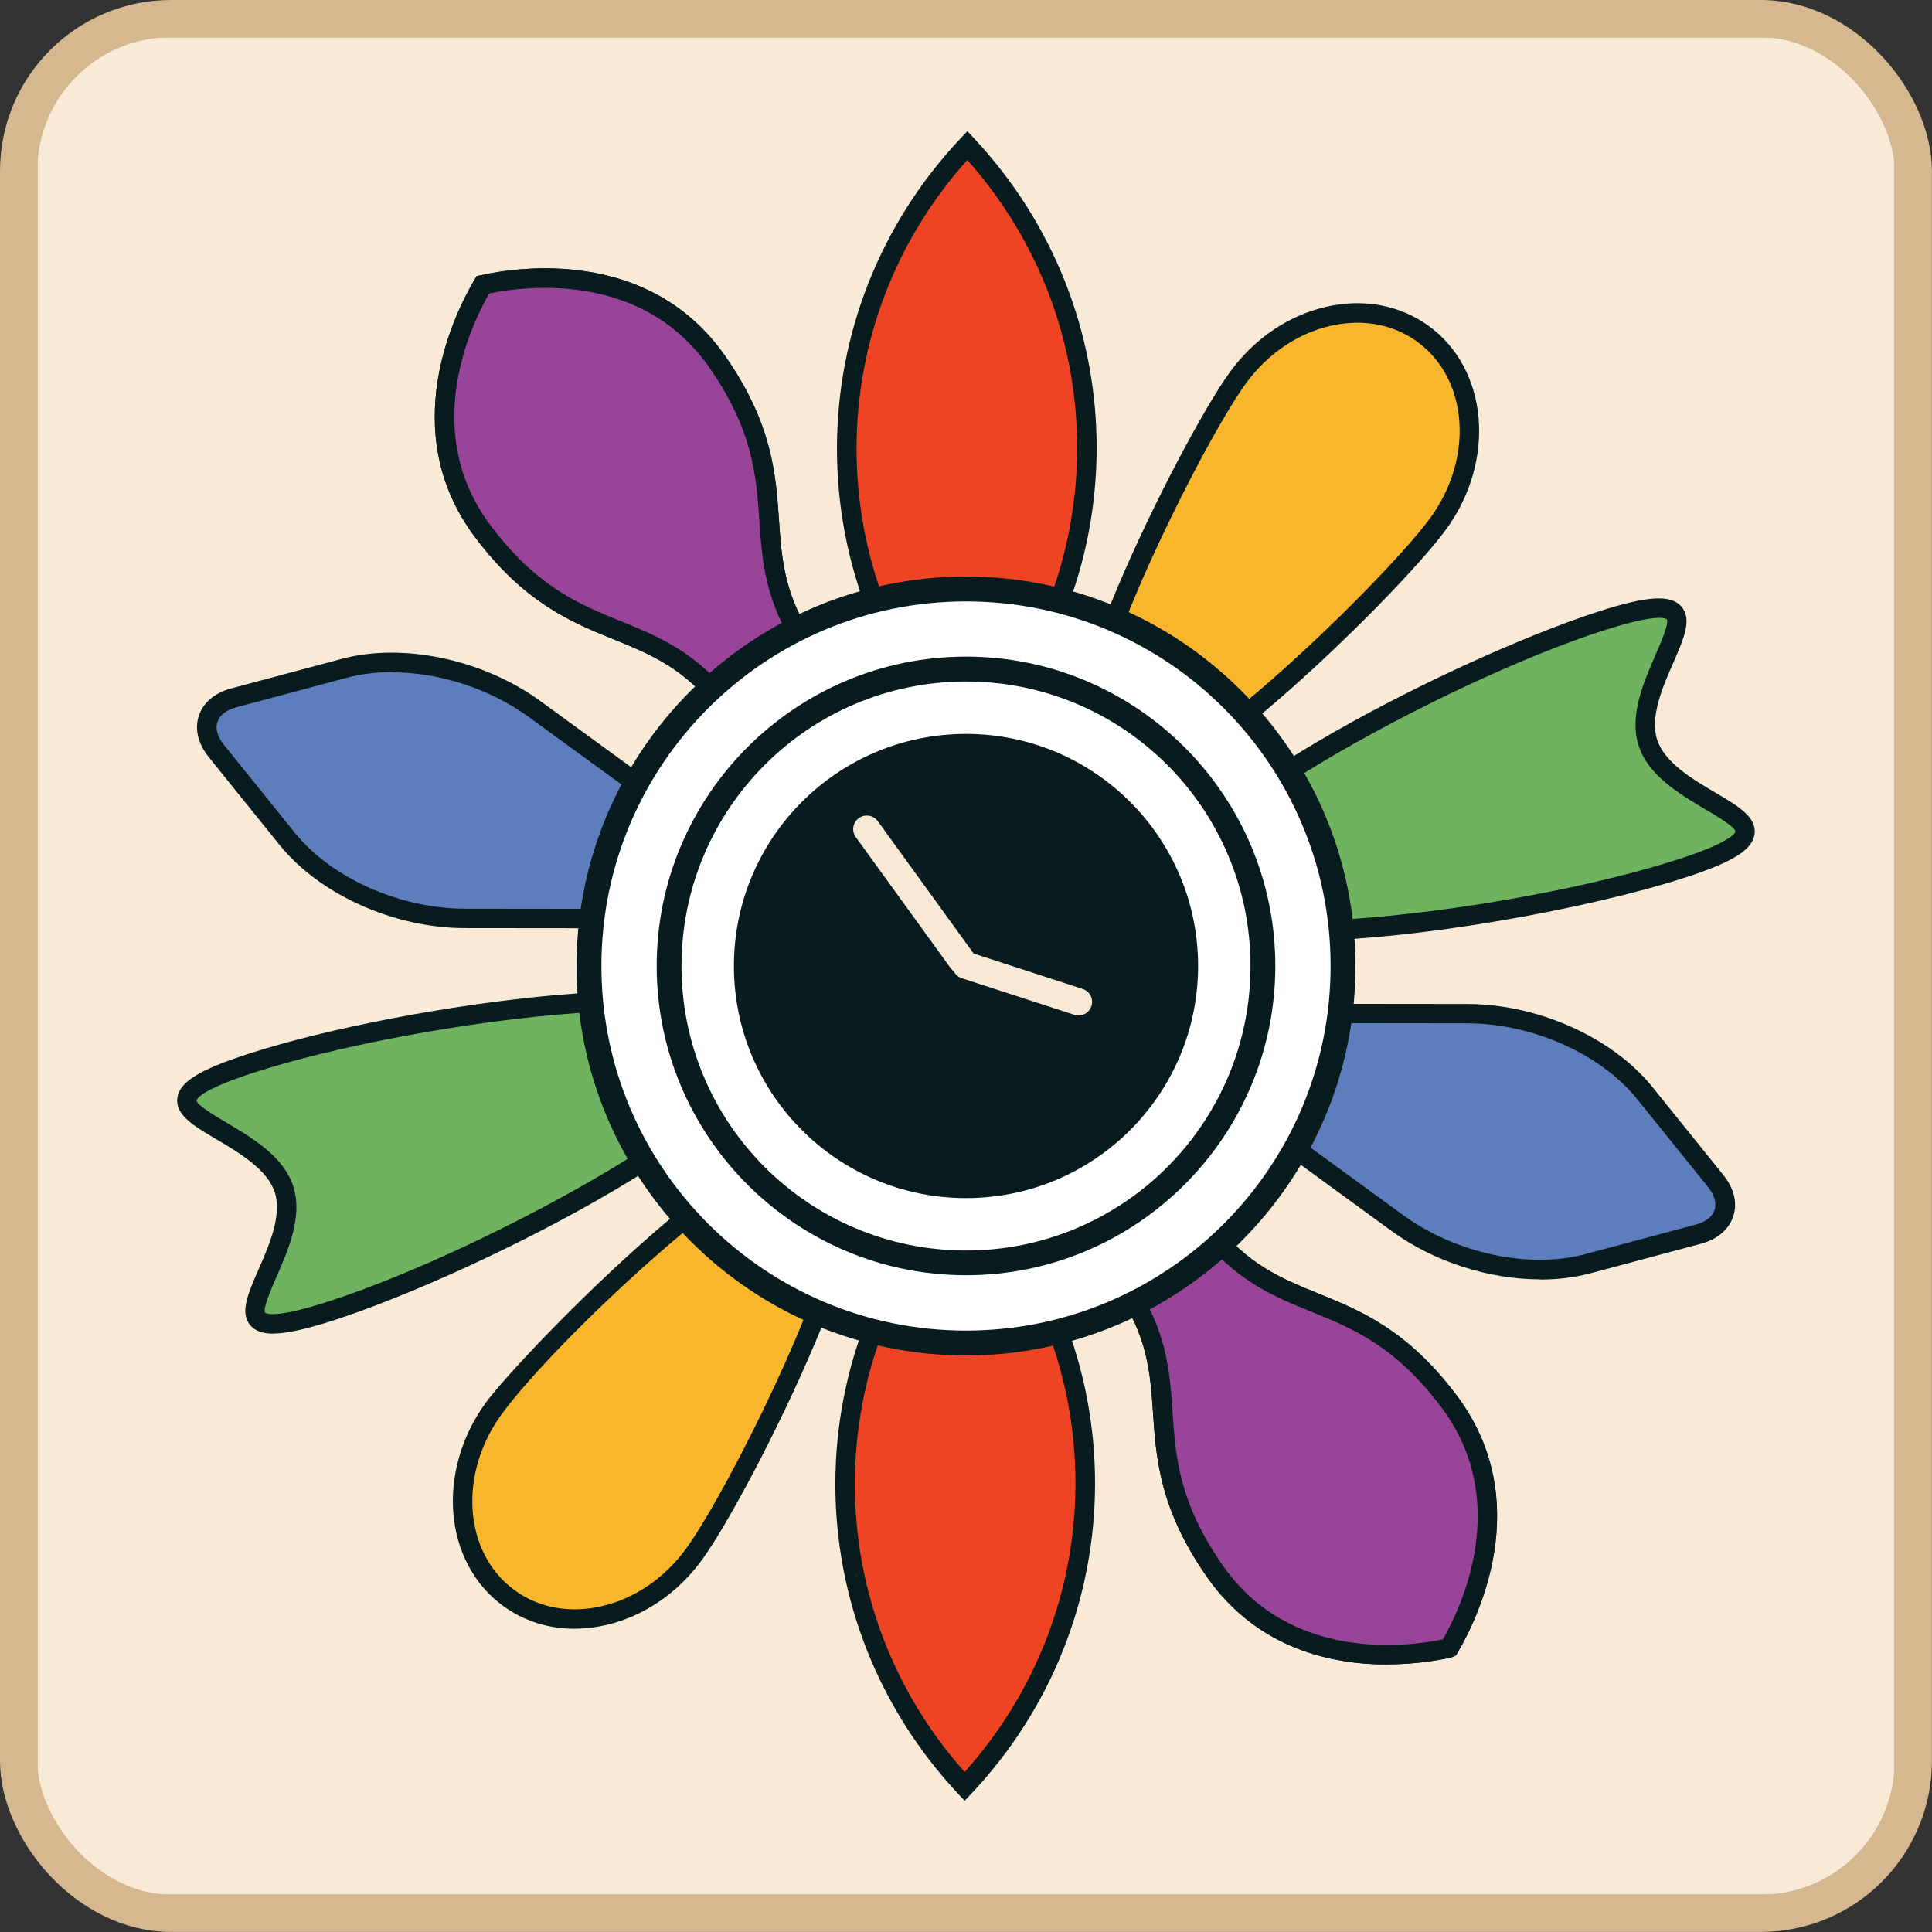 <?xml version="1.0" encoding="UTF-8"?>
<svg id="Layer_2" data-name="Layer 2" xmlns="http://www.w3.org/2000/svg" xmlns:xlink="http://www.w3.org/1999/xlink" viewBox="0 0 228.92 228.92">
  <rect x="0" y="0" width="228.92" height="228.92" fill="#333333" stroke="none"/>
  <defs>
    <style>
      .cls-1, .cls-2 {
        fill: none;
      }

      .cls-3 {
        fill: #5e7dbd;
      }

      .cls-2 {
        stroke: #d6b890;
        stroke-miterlimit: 10;
        stroke-width: 4.42px;
      }

      .cls-4 {
        fill: #f8ead6;
      }

      .cls-5 {
        clip-path: url(#clippath-6);
      }

      .cls-6 {
        fill: #fff;
      }

      .cls-7 {
        fill: #984499;
      }

      .cls-8 {
        fill: #e6a631;
      }

      .cls-9 {
        fill: #f7e9d5;
      }

      .cls-10 {
        fill: #f8b62c;
      }

      .cls-11 {
        fill: #081b1e;
      }

      .cls-12 {
        fill: #6fb360;
      }

      .cls-13 {
        clip-path: url(#clippath);
      }

      .cls-14 {
        fill: #ee4423;
      }
    </style>
    <clipPath id="clippath">
      <rect class="cls-1" x="2.21" y="2.21" width="224.49" height="224.49" rx="18.06" ry="18.06"/>
    </clipPath>
    <clipPath id="clippath-6">
      <rect class="cls-2" x="2.21" y="2.21" width="224.49" height="224.49" rx="18.06" ry="18.06"/>
    </clipPath>
  </defs>
  <g id="Layer_1-2" data-name="Layer 1">
    <g>
      <g>
        <g class="cls-13">
          <rect class="cls-4" x="2.21" y="2.21" width="224.49" height="224.49"/>
        </g>
        <g>
          <g class="cls-5">
            <g>
              <rect class="cls-2" x="2.21" y="2.21" width="224.49" height="224.49"/>
              <rect class="cls-2" x="2.21" y="2.21" width="224.49" height="224.49"/>
              <rect class="cls-2" x="2.21" y="2.21" width="224.49" height="224.49"/>
              <rect class="cls-2" x="2.21" y="2.21" width="224.49" height="224.49"/>
              <rect class="cls-2" x="2.21" y="2.21" width="224.49" height="224.49"/>
              <rect class="cls-2" x="2.21" y="2.21" width="224.49" height="224.49"/>
            </g>
          </g>
          <rect class="cls-2" x="2.21" y="2.21" width="224.49" height="224.49" rx="18.06" ry="18.06"/>
        </g>
      </g>
      <circle class="cls-9" cx="114.46" cy="114.46" r="2.94"/>
      <path class="cls-8" d="M95.09,121.79h0c-.02-.05-.03-.11-.05-.16l.05.16Z"/>
      <path class="cls-8" d="M133.84,121.79l.06-.19c-.02.06-.05.12-.07.19h0Z"/>
      <path class="cls-8" d="M127.43,98.3l-.2-.15c.07.05.13.1.2.15h0Z"/>
      <path class="cls-8" d="M125.83,97.14h0s.09.06.13.09l-.13-.09Z"/>
      <path class="cls-8" d="M94.63,121.97h0c-.02-.05-.04-.11-.05-.16l.05.16Z"/>
      <path class="cls-8" d="M134.31,121.97l.06-.19c-.02.06-.05.13-.07.19h0Z"/>
      <path class="cls-8" d="M127.74,97.91l-.21-.15c.07.05.13.1.2.16h0Z"/>
      <path class="cls-8" d="M126.1,96.72h0s.09.06.14.09l-.13-.09Z"/>
      <g>
        <g>
          <path class="cls-7" d="M99.77,93.34c-1.16.45-5.63,1.19-13.71-9.6-8.75-11.63-18.11-6.4-28.91-20.87-8.88-11.94-2.21-25.27.07-29.12h0c4.37-.97,19.12-3.14,27.69,9.02,10.38,14.78,2.48,22.04,10.8,33.98,7.72,11.05,5.27,15.38,4.47,16.34l-.41.25Z"/>
          <path class="cls-11" d="M98.52,94.71c-2.49,0-6.94-1.68-13.39-10.28-3.94-5.24-8.05-6.9-12.4-8.67-4.98-2.02-10.62-4.31-16.51-12.2-9.3-12.5-2.35-26.43,0-30.41l.26-.43.49-.11c4.51-1,19.92-3.25,28.89,9.48,5.66,8.07,6.07,14.14,6.44,19.5.32,4.69.62,9.11,4.37,14.49,7.89,11.29,5.71,16.17,4.41,17.74l-.29.25-.59.34c-.4.15-.95.3-1.67.3ZM57.96,34.77c-2.37,4.16-8.03,16.47.11,27.41,5.51,7.38,10.6,9.44,15.53,11.44,4.45,1.81,9.06,3.68,13.38,9.42,7.58,10.11,11.59,9.46,12.29,9.24l.12-.07c.55-.83,2.35-4.8-4.63-14.8-4.11-5.9-4.45-10.86-4.78-15.66-.36-5.3-.73-10.79-6.02-18.32-7.85-11.15-21.31-9.61-26-8.66Z"/>
        </g>
        <g>
          <path class="cls-7" d="M129.14,135.69c1.16-.45,5.63-1.19,13.71,9.6,8.75,11.63,18.11,6.4,28.92,20.87,8.88,11.93,2.21,25.27-.06,29.12h0c-4.37.97-19.12,3.14-27.69-9.02-10.38-14.78-2.49-22.04-10.81-33.98-7.72-11.05-5.27-15.38-4.47-16.34l.41-.25Z"/>
          <path class="cls-11" d="M164.34,197.22c-6.56,0-15.33-1.85-21.28-10.3-5.66-8.06-6.08-14.14-6.44-19.5-.32-4.69-.62-9.11-4.37-14.49-7.9-11.3-5.72-16.17-4.42-17.74l.29-.25.59-.34c1.76-.68,6.75-1.1,15.06,9.98,3.94,5.24,8.05,6.9,12.4,8.67,4.98,2.02,10.62,4.3,16.51,12.2,9.3,12.5,2.36,26.43,0,30.41l-.17.29-.58.25c-1.52.33-4.28.81-7.61.81ZM129.52,136.81c-.55.82-2.36,4.79,4.63,14.8,4.11,5.9,4.45,10.86,4.78,15.66.36,5.3.73,10.79,6.03,18.32,7.85,11.15,21.32,9.61,26.01,8.66,2.36-4.16,8.02-16.47-.12-27.41-5.51-7.38-10.6-9.44-15.53-11.44-4.45-1.81-9.06-3.67-13.38-9.42-7.58-10.11-11.58-9.46-12.29-9.24l-.12.07Z"/>
        </g>
      </g>
      <g>
        <g>
          <path class="cls-14" d="M100.13,175.78c.02-13.89,5.47-26.47,14.29-35.85,8.78,9.41,14.19,22.01,14.17,35.89-.02,13.89-5.47,26.47-14.29,35.85-8.78-9.41-14.19-22.01-14.17-35.89"/>
          <path class="cls-11" d="M114.3,213.37l-.84-.9c-9.36-10.03-14.5-23.06-14.48-36.68.02-13.63,5.21-26.65,14.6-36.64l.85-.9.84.9c9.36,10.02,14.5,23.05,14.48,36.68-.02,13.64-5.21,26.65-14.6,36.64l-.85.9ZM100.13,175.78h1.16c-.02,12.63,4.59,24.71,13.01,34.18,8.45-9.43,13.11-21.5,13.13-34.13.02-12.63-4.59-24.72-13.01-34.18-8.46,9.43-13.11,21.5-13.13,34.14h-1.16Z"/>
        </g>
        <g>
          <path class="cls-14" d="M128.79,53.13c-.02,13.89-5.47,26.47-14.29,35.85-8.78-9.41-14.19-22.01-14.17-35.89.02-13.89,5.47-26.47,14.29-35.85,8.78,9.41,14.19,22.01,14.17,35.89"/>
          <path class="cls-11" d="M114.49,90.67l-.84-.9c-9.36-10.02-14.5-23.05-14.48-36.69.02-13.63,5.21-26.65,14.6-36.64l.85-.9.84.9c9.36,10.03,14.5,23.06,14.48,36.69-.02,13.63-5.21,26.64-14.6,36.64l-.85.9ZM114.62,18.95c-8.46,9.43-13.11,21.5-13.13,34.14-.02,12.63,4.59,24.72,13.01,34.18,8.46-9.43,13.11-21.5,13.13-34.13h0c.02-12.62-4.59-24.71-13.01-34.18Z"/>
        </g>
        <g>
          <path class="cls-10" d="M146.69,44.75c-5.57,7.63-24.06,44.16-17.51,48.93,6.55,4.78,35.67-24.01,41.23-31.64,5.57-7.63,4.76-17.69-1.78-22.47-6.55-4.78-16.37-2.46-21.94,5.17"/>
          <path class="cls-11" d="M130.98,95.42c-1.38,0-2.07-.51-2.49-.81-1.25-.91-5.06-3.69,3.83-24.78,4.39-10.42,10.49-21.74,13.43-25.77h0c2.86-3.92,6.86-6.64,11.27-7.68,4.48-1.06,8.84-.25,12.29,2.26,7.05,5.14,7.97,15.95,2.04,24.08-2.94,4.04-11.85,13.31-20.43,20.67-11.61,9.97-17.16,12.03-19.93,12.03ZM160.83,38.24c-1.07,0-2.16.13-3.27.39-3.87.91-7.4,3.33-9.93,6.8h0c-2.87,3.93-8.84,15.04-13.17,25.31-6.03,14.31-6.33,20.75-4.6,22.01,1.72,1.26,7.77-.99,19.55-11.11,8.45-7.26,17.2-16.34,20.07-20.28,5.18-7.11,4.49-16.46-1.53-20.85-2.05-1.5-4.51-2.27-7.12-2.27Z"/>
        </g>
        <g>
          <path class="cls-10" d="M82.23,184.17c5.57-7.63,24.06-44.16,17.51-48.93-6.55-4.78-35.67,24.01-41.23,31.64-5.57,7.63-4.76,17.69,1.78,22.47,6.55,4.78,16.37,2.46,21.94-5.17"/>
          <path class="cls-11" d="M68.08,192.99c-3.1,0-6.02-.92-8.47-2.71-7.05-5.15-7.97-15.95-2.04-24.09,4.04-5.53,34.9-37.66,42.85-31.89,1.25.91,5.06,3.69-3.83,24.78-4.39,10.42-10.49,21.74-13.43,25.77h0c-2.86,3.91-6.86,6.64-11.27,7.68-1.29.3-2.56.45-3.81.45ZM97.74,135.81c-7.4,0-31.78,22.82-38.3,31.76-5.18,7.1-4.49,16.46,1.53,20.85,2.89,2.11,6.58,2.78,10.39,1.88,3.87-.91,7.4-3.33,9.93-6.8h0c2.87-3.93,8.84-15.04,13.17-25.31,6.03-14.31,6.33-20.75,4.6-22.01-.34-.25-.79-.37-1.32-.37Z"/>
        </g>
        <g>
          <g>
            <path class="cls-12" d="M189.66,73.59c-18.04,5.83-53.64,24.59-51.02,32.69,2.62,8.1,42.46,2.49,60.51-3.34,18.04-5.83-1.27-6.85-3.89-14.95-2.62-8.11,12.45-20.23-5.59-14.4"/>
            <path class="cls-11" d="M153.42,111.5c-8.41,0-14.74-1.33-15.89-4.86-3.12-9.65,34.89-28.69,51.77-34.15h0c5.83-1.89,8.61-2.07,9.89-.66,1.35,1.49.35,3.78-.92,6.69-1.25,2.85-2.8,6.4-1.92,9.12.88,2.72,4.21,4.69,6.89,6.27,2.73,1.61,4.89,2.89,4.66,4.88-.21,1.89-2.57,3.37-8.41,5.25-10.7,3.46-31.5,7.46-46.08,7.46ZM190.02,74.69h0c-19.12,6.18-52.41,24.64-50.28,31.24,2.13,6.6,39.93,2.09,59.05-4.09,6.51-2.1,6.81-3.19,6.82-3.31.06-.51-2.37-1.94-3.54-2.63-3.01-1.78-6.77-4-7.91-7.55-1.15-3.55.6-7.54,2-10.75.54-1.24,1.67-3.83,1.33-4.21-.08-.09-.96-.79-7.47,1.31Z"/>
          </g>
          <g>
            <path class="cls-12" d="M39.25,155.33c18.04-5.83,53.64-24.59,51.02-32.69-2.62-8.1-42.46-2.49-60.51,3.34-18.04,5.83,1.27,6.85,3.89,14.95,2.62,8.11-12.45,20.23,5.59,14.4"/>
            <path class="cls-11" d="M32.37,158.02c-1.26,0-2.1-.31-2.66-.93-1.35-1.49-.34-3.78.93-6.69,1.25-2.85,2.8-6.4,1.92-9.12-.88-2.72-4.21-4.68-6.89-6.27-2.73-1.61-4.89-2.89-4.66-4.88.21-1.9,2.57-3.37,8.41-5.26,9.48-3.07,24.07-5.86,36.29-6.95,15.65-1.4,24.29.07,25.67,4.35,3.12,9.65-34.89,28.69-51.77,34.15h0c-3.29,1.06-5.61,1.59-7.24,1.59ZM75.84,119.74c-2.8,0-6.09.15-9.93.49-12.07,1.08-26.45,3.83-35.79,6.85-6.51,2.1-6.81,3.19-6.82,3.31-.06.51,2.37,1.94,3.54,2.63,3.01,1.78,6.77,4,7.91,7.55,1.15,3.55-.6,7.54-2,10.75-.54,1.24-1.67,3.83-1.33,4.21.08.08.96.79,7.47-1.31,19.12-6.18,52.41-24.64,50.28-31.24-.56-1.73-4.45-3.25-13.34-3.25Z"/>
          </g>
        </g>
        <g>
          <path class="cls-3" d="M142.41,128.04l23.15,16.87c6.5,4.74,15.59,6.68,22.57,4.82l13.09-3.5c3.24-.87,4.16-3.68,2.06-6.29l-8.38-10.4c-4.53-5.63-13.03-9.43-21.08-9.44l-28.82-.03c-5.58,0-7.1,4.68-2.59,7.97"/>
          <path class="cls-11" d="M182.51,151.59c-6.03,0-12.57-2.05-17.62-5.73l-23.15-16.87c-2.51-1.83-3.62-4.32-2.9-6.51.71-2.19,3.08-3.55,6.17-3.55h.01l28.82.03c8.4,0,17.23,3.97,21.98,9.87l8.38,10.4c1.27,1.58,1.69,3.31,1.17,4.89-.52,1.57-1.88,2.73-3.83,3.25l-13.09,3.5c-1.86.49-3.86.74-5.92.74ZM145,121.23c-2.06,0-3.57.75-3.97,1.95-.39,1.21.4,2.71,2.07,3.92h0l23.15,16.87c6.24,4.55,14.91,6.41,21.59,4.63l13.09-3.5c1.17-.31,1.97-.93,2.23-1.73.26-.8-.01-1.77-.78-2.72l-8.38-10.4c-4.33-5.38-12.44-9-20.18-9l-28.82-.03h0Z"/>
        </g>
        <g>
          <path class="cls-3" d="M86.5,100.88l-23.15-16.87c-6.5-4.74-15.59-6.68-22.57-4.82l-13.09,3.5c-3.24.87-4.16,3.68-2.06,6.29l8.38,10.4c4.53,5.63,13.03,9.43,21.08,9.44l28.82.03c5.58,0,7.1-4.68,2.59-7.97"/>
          <path class="cls-11" d="M83.92,110h-.01l-28.82-.03c-8.4,0-17.23-3.98-21.98-9.87l-8.38-10.4c-1.27-1.58-1.69-3.31-1.17-4.88.51-1.57,1.88-2.73,3.83-3.25l13.09-3.5c7.3-1.95,16.76.06,23.55,5l23.15,16.87c2.51,1.83,3.62,4.32,2.9,6.51-.71,2.19-3.08,3.55-6.17,3.55ZM46.45,79.64c-1.87,0-3.68.22-5.37.67l-13.09,3.5c-1.18.32-1.97.93-2.23,1.74-.26.8.01,1.77.78,2.71l8.38,10.4c4.33,5.38,12.44,9,20.18,9.01l28.82.03h0c2.06,0,3.58-.75,3.97-1.95.39-1.21-.4-2.71-2.07-3.92h0l-23.16-16.87c-4.66-3.4-10.69-5.3-16.21-5.3Z"/>
        </g>
        <g>
          <path class="cls-7" d="M99.77,93.34c-1.16.45-5.63,1.19-13.71-9.6-8.75-11.63-18.11-6.4-28.91-20.87-8.88-11.94-2.21-25.27.07-29.12h0c4.37-.97,19.12-3.14,27.69,9.02,10.38,14.78,2.48,22.04,10.8,33.98,7.72,11.05,5.27,15.38,4.47,16.34l-.41.25Z"/>
          <path class="cls-11" d="M98.52,94.71c-2.49,0-6.94-1.68-13.39-10.28-3.94-5.24-8.05-6.9-12.4-8.67-4.98-2.02-10.62-4.31-16.51-12.2-9.3-12.5-2.35-26.43,0-30.41l.26-.43.49-.11c4.51-1,19.92-3.25,28.89,9.48,5.66,8.07,6.07,14.14,6.44,19.5.32,4.69.62,9.11,4.37,14.49,7.89,11.29,5.71,16.17,4.41,17.74l-.29.25-.59.34c-.4.15-.95.3-1.67.3ZM57.96,34.77c-2.37,4.16-8.03,16.47.11,27.41,5.51,7.38,10.6,9.44,15.53,11.44,4.45,1.81,9.06,3.68,13.38,9.42,7.58,10.11,11.59,9.46,12.29,9.24l.12-.07c.55-.83,2.35-4.8-4.63-14.8-4.11-5.9-4.45-10.86-4.78-15.66-.36-5.3-.73-10.79-6.02-18.32-7.85-11.15-21.31-9.61-26-8.66Z"/>
        </g>
        <g>
          <path class="cls-7" d="M129.14,135.69c1.16-.45,5.63-1.19,13.71,9.6,8.75,11.63,18.11,6.4,28.92,20.87,8.88,11.93,2.21,25.27-.06,29.12h0c-4.37.97-19.12,3.14-27.69-9.02-10.38-14.78-2.49-22.04-10.81-33.98-7.72-11.05-5.27-15.38-4.47-16.34l.41-.25Z"/>
          <path class="cls-11" d="M164.34,197.22c-6.56,0-15.33-1.85-21.28-10.3-5.66-8.06-6.08-14.14-6.44-19.5-.32-4.69-.62-9.11-4.37-14.49-7.9-11.3-5.72-16.17-4.42-17.74l.29-.25.59-.34c1.76-.68,6.75-1.1,15.06,9.98,3.94,5.24,8.05,6.9,12.4,8.67,4.98,2.02,10.62,4.3,16.51,12.2,9.3,12.5,2.36,26.43,0,30.41l-.17.29-.58.25c-1.52.33-4.28.81-7.61.81ZM129.52,136.81c-.55.82-2.36,4.79,4.63,14.8,4.11,5.9,4.45,10.86,4.78,15.66.36,5.3.73,10.79,6.03,18.32,7.85,11.15,21.32,9.61,26.01,8.66,2.36-4.16,8.02-16.47-.12-27.41-5.51-7.38-10.6-9.44-15.53-11.44-4.45-1.81-9.06-3.67-13.38-9.42-7.58-10.11-11.58-9.46-12.29-9.24l-.12.07Z"/>
        </g>
      </g>
      <g>
        <g>
          <path class="cls-6" d="M114.46,159.13c-24.63,0-44.67-20.04-44.67-44.67s20.04-44.67,44.67-44.67,44.67,20.04,44.67,44.67-20.04,44.67-44.67,44.67Z"/>
          <path class="cls-11" d="M114.46,71.26c23.86,0,43.2,19.34,43.2,43.2s-19.34,43.2-43.2,43.2-43.2-19.34-43.2-43.2,19.34-43.2,43.2-43.2M114.46,68.31c-25.44,0-46.15,20.7-46.15,46.15s20.7,46.15,46.15,46.15,46.15-20.7,46.15-46.15-20.7-46.15-46.15-46.15h0Z"/>
        </g>
        <g>
          <path class="cls-6" d="M114.46,149.64c-19.4,0-35.18-15.78-35.18-35.18s15.78-35.18,35.18-35.18,35.18,15.78,35.18,35.18-15.78,35.18-35.18,35.18Z"/>
          <path class="cls-11" d="M114.46,80.75c18.62,0,33.71,15.09,33.71,33.71s-15.09,33.71-33.71,33.71-33.71-15.09-33.71-33.71,15.09-33.71,33.71-33.71M114.46,77.8c-20.21,0-36.65,16.44-36.65,36.65s16.44,36.65,36.65,36.65,36.65-16.44,36.65-36.65-16.44-36.65-36.65-36.65h0Z"/>
        </g>
      </g>
      <circle class="cls-11" cx="114.46" cy="114.46" r="27.5"/>
      <g>
        <path class="cls-9" d="M113.93,115.36c-.5,0-.99-.23-1.3-.66l-11.23-15.51c-.52-.72-.36-1.73.36-2.25.71-.52,1.73-.36,2.25.36l11.23,15.51c.52.72.36,1.73-.36,2.25-.28.21-.61.31-.94.31Z"/>
        <path class="cls-9" d="M127.79,120.32c-.16,0-.33-.03-.5-.08l-13.33-4.33c-.85-.28-1.31-1.18-1.03-2.03.27-.85,1.19-1.31,2.03-1.03l13.33,4.33c.85.28,1.31,1.18,1.03,2.03-.22.68-.85,1.11-1.53,1.11Z"/>
      </g>
    </g>
  </g>
</svg>